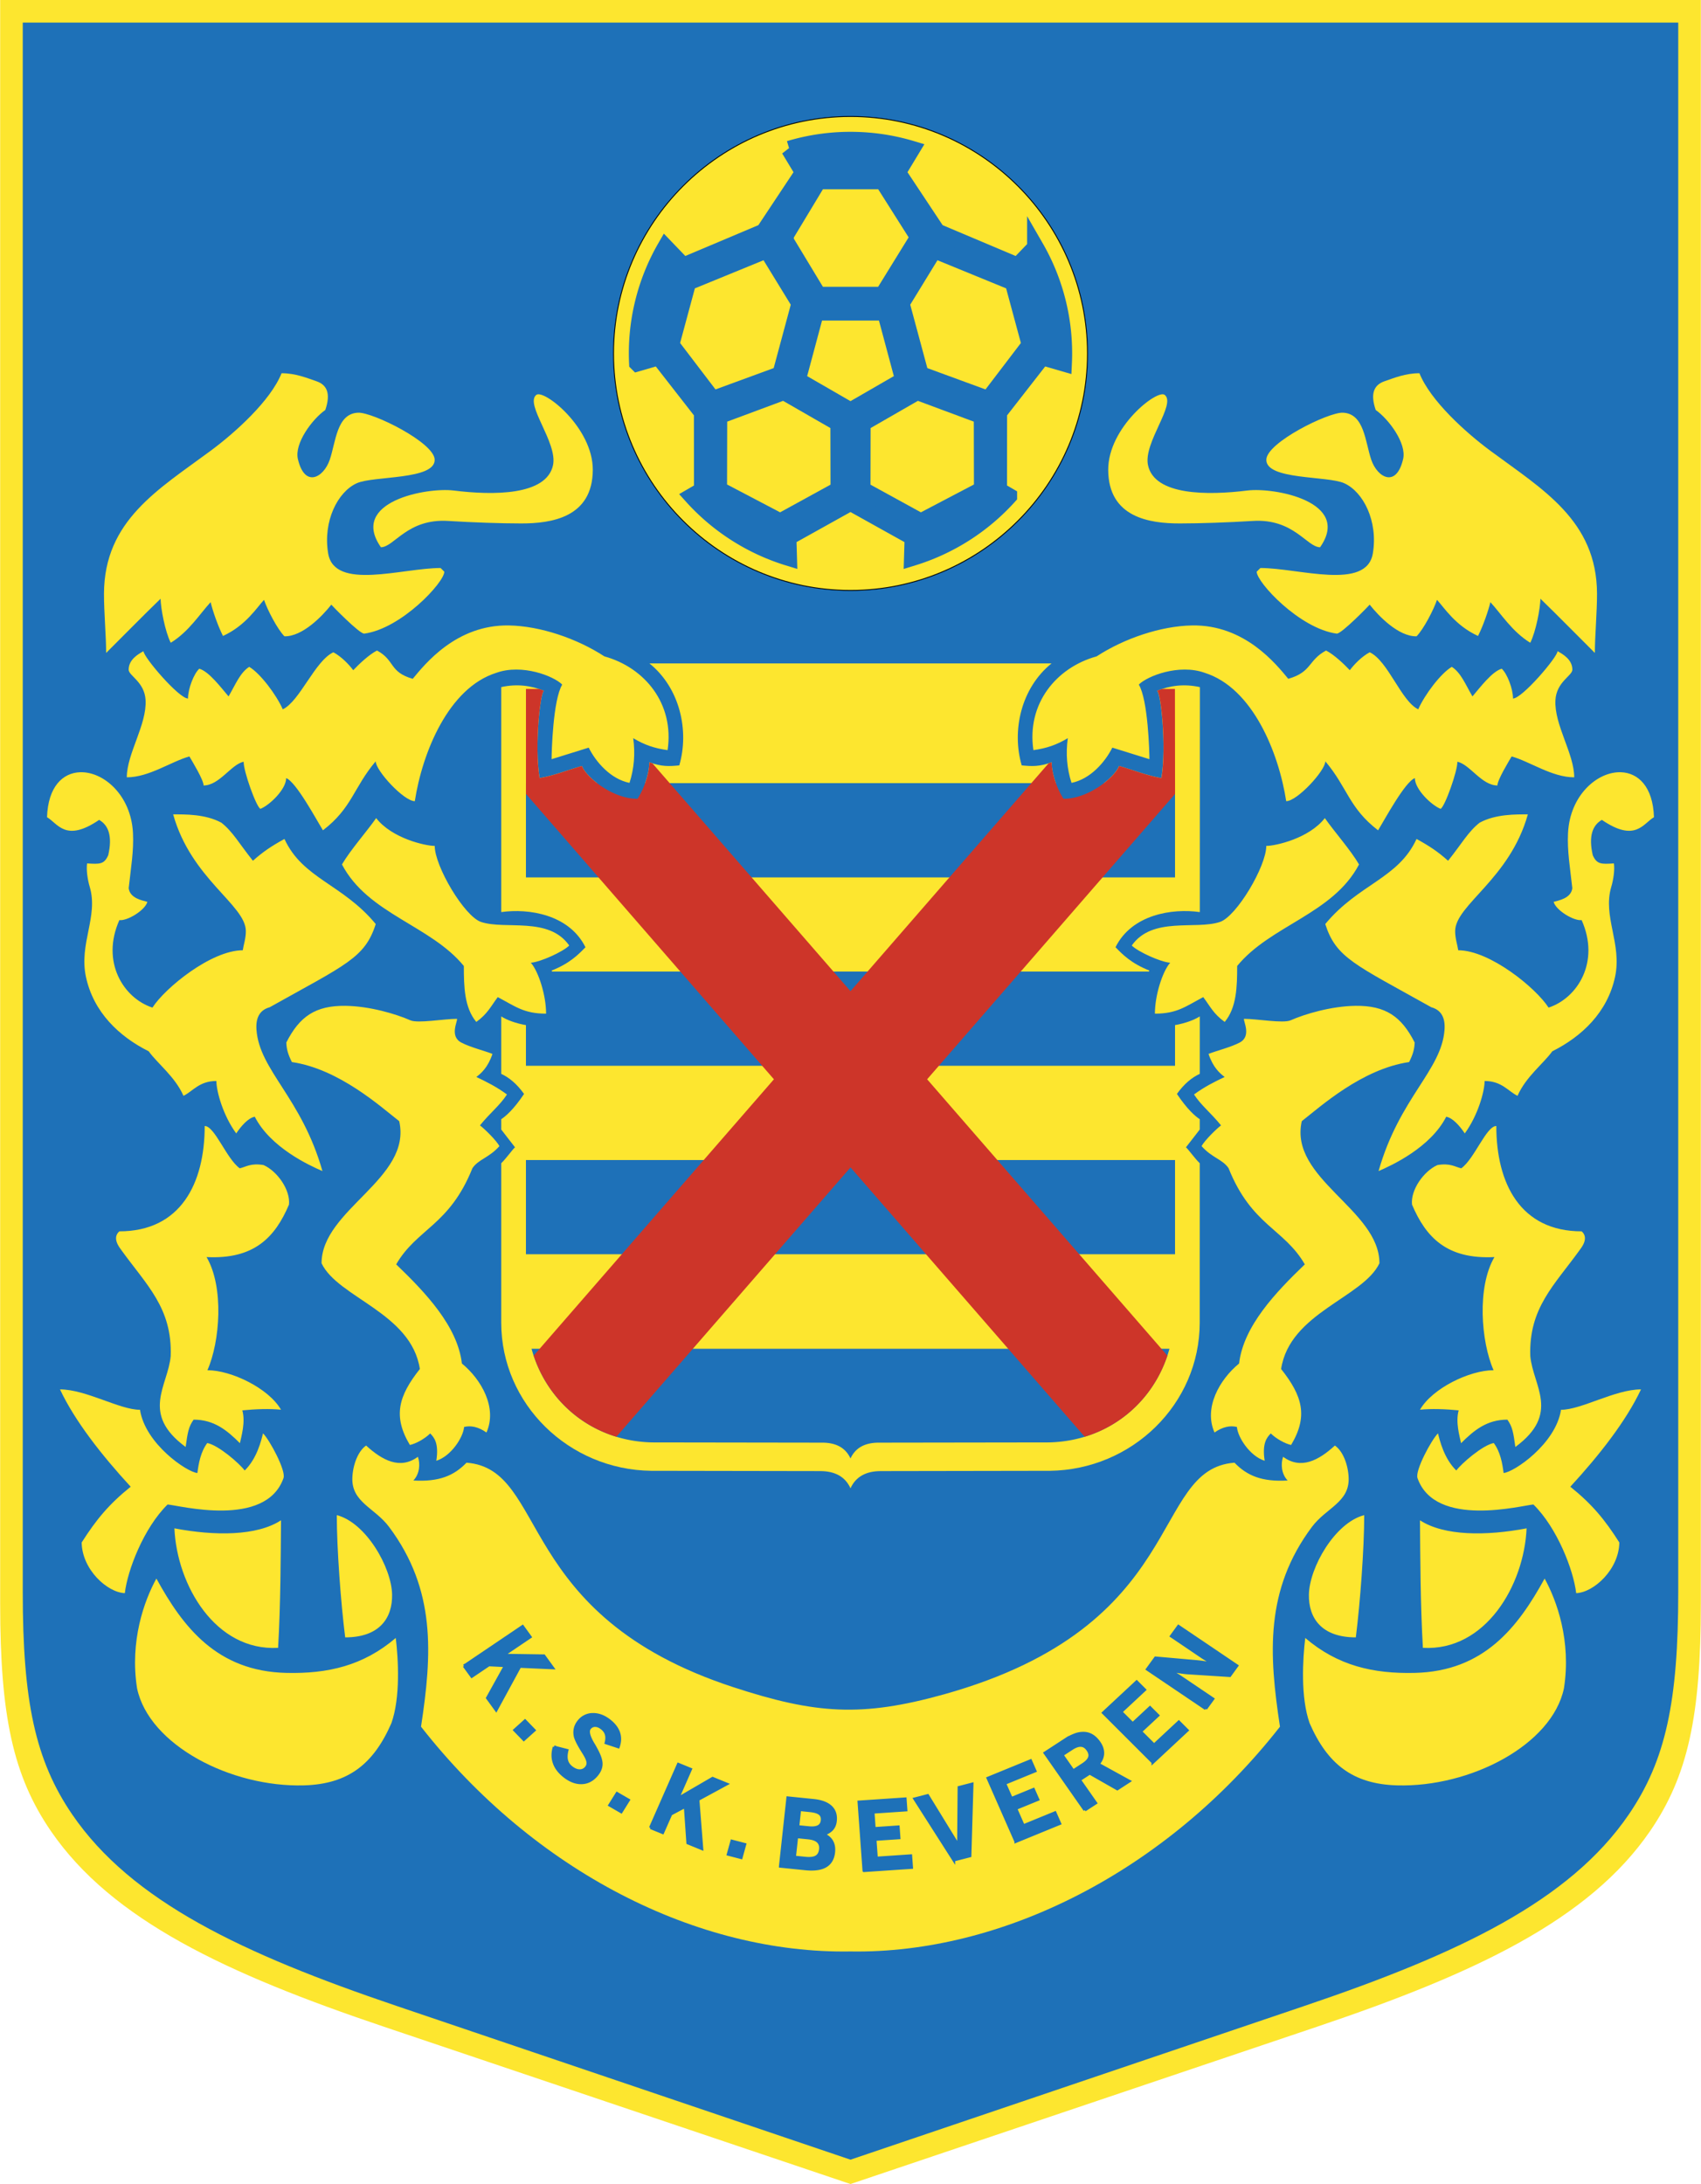 <svg xmlns="http://www.w3.org/2000/svg" width="1947" height="2500" viewBox="0 0 165.166 212.12"><path d="M0 0v155.777c0 10.849 1.248 16.698 4.926 22.061 5.931 8.647 17.056 13.848 32.348 19.004l45.309 15.277 45.308-15.277c15.292-5.157 26.417-10.357 32.348-19.004 3.679-5.363 4.927-11.212 4.927-22.061V0H0z" fill="#fde62f"/><path d="M82.583 209.754l-44.135-14.949c-14.877-5.039-25.694-10.134-31.463-18.595-3.578-5.249-4.792-10.973-4.792-21.589V2.193h160.78v152.428c0 10.616-1.214 16.34-4.792 21.589-5.768 8.46-16.586 13.556-31.463 18.595l-44.135 14.949z" fill="#1e71b8"/><path d="M131.66 159.026c-3.342 0-4.602-1.888-4.557-4.165.053-2.629 2.529-6.976 5.371-7.707 0 3.244-.389 8.467-.814 11.872zm6.513 1.017c-.245-4.172-.254-9.056-.284-12.388 2.359 1.536 6.436 1.526 10.355.782-.244 5.538-3.995 11.944-10.071 11.606zm14.887-5.313c-.258-2.24-1.851-6.351-4.153-8.609-1.082.071-9.536 2.348-11.258-2.567-.254-.727 1.345-3.7 1.99-4.345.172.694.586 2.446 1.779 3.609.504-.68 2.556-2.466 3.638-2.667.648.877.835 1.976.956 2.909.988-.065 5.074-2.826 5.574-6.137 1.981 0 5.248-1.982 7.77-1.982-1.441 3.064-4.028 6.37-6.864 9.453 2.115 1.702 3.339 3.182 4.759 5.416-.036 2.62-2.485 4.859-4.191 4.92zm-26.312 4.353c-.247 2.057-.466 5.771.424 8.277 1.728 3.96 4.185 5.914 8.478 6.039 7.114.207 15.061-3.921 16.221-9.422.721-4.596-.69-8.513-1.876-10.664-2.585 4.718-5.886 9.011-12.619 9.163-4.024.093-7.467-.691-10.628-3.393zM82.583 189.53c14.676.247 30.685-7.751 41.71-21.83-1.077-7.047-1.463-13.289 3.103-19.403 1.385-1.856 3.659-2.386 3.566-4.776-.048-1.261-.555-2.591-1.335-3.126-1.566 1.432-3.295 2.369-5.029 1.092-.245.689-.168 1.675.439 2.301-2.504.152-3.952-.474-5.162-1.728-8.276.626-4.311 15.819-28.209 22.498-8.025 2.241-12.5 1.909-20.477-.7-21.335-6.98-17.898-21.192-25.898-21.798-1.209 1.253-2.657 1.88-5.161 1.728.607-.626.684-1.611.438-2.301-1.733 1.276-3.461.339-5.029-1.092-.779.535-1.287 1.865-1.335 3.126-.091 2.39 2.183 2.92 3.566 4.776 4.566 6.114 4.18 12.356 3.103 19.403 11.024 14.079 26.839 22.077 41.71 21.83zm-49.076-30.504c3.341 0 4.602-1.888 4.556-4.165-.053-2.629-2.529-6.976-5.37-7.707-.001 3.244.388 8.467.814 11.872zm-6.515 1.017c.246-4.172.255-9.056.284-12.388-2.359 1.536-6.436 1.526-10.354.782.244 5.538 3.995 11.944 10.07 11.606zm-14.885-5.313c.257-2.24 1.851-6.351 4.152-8.609 1.082.071 9.536 2.348 11.258-2.567.254-.727-1.344-3.7-1.99-4.345-.171.694-.585 2.446-1.779 3.609-.504-.68-2.557-2.466-3.637-2.667-.648.877-.835 1.976-.957 2.909-.988-.065-5.074-2.826-5.573-6.137-1.982 0-5.248-1.982-7.771-1.982 1.441 3.064 4.029 6.37 6.865 9.453-2.115 1.702-3.34 3.182-4.76 5.416.035 2.62 2.484 4.859 4.192 4.92zm26.312 4.353c.247 2.057.466 5.771-.425 8.277-1.728 3.96-4.185 5.914-8.477 6.039-7.115.207-15.062-3.921-16.222-9.422-.72-4.596.691-8.513 1.877-10.664 2.584 4.718 5.885 9.011 12.619 9.163 4.024.093 7.466-.691 10.628-3.393z" fill="#fde62f"/><path d="M82.583 144.546c-.51-1.121-1.503-1.677-2.979-1.67l-16.378-.027c-7.991-.101-14.563-6.476-14.563-14.393v-15.479c.516-.509 1.065-1.301 1.337-1.549-.407-.531-.902-1.15-1.337-1.725V108.7c.455-.303 1.207-.951 2.216-2.453-.712-.999-1.452-1.591-2.216-1.951V98.72c1.112.703 3.5 1.294 5.474.763.336-1.676-.039-3.949-.575-5.223 1.751-.688 2.616-1.575 3.281-2.261-1.574-3.178-5.495-3.795-8.18-3.414V66.733c1.538-.34 2.903-.143 4.156.361-.354.023-.952 5.347-.43 8.475 1.408-.233 2.815-.812 4.106-1.174.478 1.178 3.069 3.209 5.403 3.186.461-.708 1.122-2.142 1.154-3.547 1.181.432 1.881.4 2.903.303.984-3.371.063-7.518-2.901-9.906h39.056c-2.964 2.389-3.886 6.536-2.9 9.906 1.021.098 1.722.129 2.902-.303.033 1.405.693 2.839 1.154 3.547 2.334.023 4.925-2.008 5.403-3.186 1.292.362 2.698.941 4.106 1.174.521-3.127-.076-8.451-.43-8.475 1.256-.505 2.625-.702 4.169-.358l-.006 21.849c-2.686-.383-6.613.232-8.188 3.413.665.686 1.53 1.573 3.282 2.261-.537 1.273-.912 3.547-.576 5.223 1.977.532 4.37-.062 5.479-.766l-.001 5.578c-.766.359-1.507.952-2.22 1.953 1.012 1.506 1.765 2.153 2.219 2.455v.999c-.436.575-.933 1.196-1.341 1.728.273.248.823 1.042 1.34 1.551l-.004 15.477c-.002 7.917-6.57 14.292-14.562 14.393l-16.378.027c-1.472-.008-2.464.548-2.975 1.669z" fill="#fde62f"/><path d="M82.583 141.652c-.473-1.031-1.393-1.542-2.76-1.537l-16.503-.024c-5.745-.125-10.27-3.862-11.714-9.094h61.954c-1.443 5.232-5.968 8.969-11.713 9.094l-16.503.024c-1.368-.005-2.288.506-2.761 1.537zm-31.521-19.837v-9.15h63.04v9.15h-63.04zm0-18.303v-4.519l1.946-4.632h59.151l1.943 4.633v4.519h-63.04v-.001zm0-18.297v-9.151h7.756c.912.567 1.92.906 2.742 1.06.215-.331.393-.685.533-1.06h40.98c.139.375.317.729.532 1.06a8.188 8.188 0 0 0 2.742-1.06h7.754v9.151H51.062z" fill="#1e71b8"/><path d="M101.822 74.134L82.583 96.265 63.345 74.134a7.29 7.29 0 0 1-.292-.1c-.033 1.405-.693 2.839-1.154 3.547-2.334.023-4.925-2.008-5.403-3.186-1.291.362-2.698.941-4.106 1.174-.522-3.127.076-8.451.43-8.475a8.378 8.378 0 0 0-.502-.183h-1.254v10.194l24.082 27.718-23.333 26.84c1.27 3.796 4.204 6.713 8.032 7.879l22.741-26.161 22.741 26.161c3.829-1.164 6.763-4.082 8.033-7.877l-23.334-26.843 24.079-27.712-.013-10.2h-1.241c-.17.056-.336.116-.501.183.354.023.951 5.347.43 8.475-1.408-.233-2.815-.812-4.106-1.174-.478 1.178-3.069 3.209-5.403 3.186-.461-.708-1.121-2.142-1.154-3.547a9.572 9.572 0 0 1-.295.101z" fill="#cd3529"/><path d="M26.168 97.831c7.432-4.163 9.254-4.789 10.307-8.085-3.228-3.9-7.092-4.401-8.866-8.264-1.269.697-2.074 1.236-3.062 2.117-1.322-1.646-1.954-2.829-3.062-3.695-1.558-.852-3.57-.809-4.684-.809 1.749 6.268 7.024 8.78 7.059 11.318.011.711-.238 1.424-.299 1.88-3.062 0-7.55 3.66-8.772 5.569-2.816-.921-5.024-4.444-3.212-8.499.743.104 2.492-.939 2.72-1.772-.449-.13-1.698-.328-1.815-1.331.213-1.961.505-3.601.416-5.362-.188-3.678-2.866-5.978-5.143-5.896-1.661.059-3.106 1.385-3.204 4.368 1.055.611 1.799 2.485 5.061.26.898.512 1.311 1.566.884 3.428-.391.893-.818.878-2.053.799-.091.6.038 1.552.252 2.264.867 2.893-1.063 5.524-.361 8.771.738 3.418 3.209 5.772 6.092 7.213.862 1.202 2.557 2.458 3.377 4.326.907-.438 1.523-1.441 3.195-1.441.008 1.023.649 3.344 1.928 5.091.485-.728 1.162-1.5 1.801-1.622 1.525 2.996 5.31 4.739 6.571 5.279-2.024-7.13-6.118-9.77-6.405-13.719-.08-1.105.266-1.907 1.275-2.188zm17.345-47.235c2.37.148 5.169.242 7.098.242 2.918 0 6.924-.57 6.944-5.198.017-4.121-4.756-7.859-5.484-7.288-1.148.9 2.087 4.64 1.621 6.828-.631 2.959-5.812 2.938-9.642 2.462-2.64-.328-10.172 1.086-7.071 5.51 1.292-.015 2.556-2.804 6.534-2.556zM61.48 71.693c1.11.667 2.104.993 3.339 1.162.669-4.512-2.222-8.023-6.139-9.106-2.677-1.747-6.245-2.949-9.259-3.004-5.129-.094-8.177 3.77-9.354 5.183-2.309-.66-1.706-1.801-3.47-2.747-.762.384-1.742 1.312-2.308 1.911-.41-.549-1.15-1.325-1.93-1.74-1.786.829-3.257 4.754-4.913 5.539-.619-1.405-2.179-3.487-3.259-4.125-.892.565-1.351 1.756-2.006 2.872-.75-.875-1.897-2.415-2.842-2.691-.524.469-1.097 1.941-1.097 2.895-.884 0-4.323-4.023-4.323-4.598-.551.304-1.441.826-1.441 1.802.012.588 1.546 1.178 1.644 2.95.132 2.395-1.824 5.202-1.824 7.499 2.161 0 4.276-1.52 6.078-2.029.295.507 1.379 2.28 1.379 2.82 1.538 0 2.684-2.059 3.893-2.304-.034.873 1.221 4.395 1.629 4.575.9-.36 2.498-1.903 2.498-2.984.965.356 2.961 4.085 3.572 5.068 2.838-2.174 2.963-4.144 5.123-6.699 0 .898 2.731 3.871 3.799 3.871.721-4.684 3.25-11.009 7.927-12.471 2.478-.885 5.55.306 6.389 1.145-.898 1.488-1.032 6.564-1.032 7.247l3.604-1.122c.72 1.441 2.161 3.063 3.963 3.423.446-1.384.566-2.83.36-4.342zM43.134 55.526l-.36-.36c-3.717 0-10.316 2.231-10.921-1.421-.518-3.127.927-5.976 2.781-6.812 1.636-.739 7.628-.302 7.564-2.298-.053-1.662-6.008-4.602-7.425-4.553-2.102.073-2.172 2.855-2.771 4.589-.589 1.709-2.425 2.763-3.089-.09-.356-1.526 1.408-3.882 2.661-4.759.548-1.589.177-2.44-.861-2.796-.952-.326-2.032-.776-3.384-.776-1.071 2.678-4.519 5.777-6.894 7.535-5.065 3.751-10.33 6.771-10.352 13.873-.006 1.771.209 4.147.209 5.757 1.769-1.756 3.545-3.58 5.286-5.263.023.946.427 3.153.986 4.276 1.772-1.085 2.848-2.839 3.876-3.944.182.786.685 2.263 1.198 3.283 2.22-1.013 3.301-2.779 3.987-3.509.317.953 1.305 2.863 1.984 3.542 1.747.037 3.678-1.963 4.551-3.073 0 .021 2.758 2.874 3.208 2.812 3.607-.493 7.766-4.983 7.766-6.013zm5.191 41.317c1.711.901 2.532 1.606 4.694 1.606 0-1.801-.741-4.102-1.48-4.946.926-.064 3.137-1.073 3.727-1.671-1.987-2.846-6.199-1.502-8.559-2.288-1.622-.541-4.504-5.405-4.504-7.387-.9 0-4.158-.728-5.687-2.702-.923 1.324-2.499 3.093-3.321 4.503 2.533 4.823 8.593 5.898 11.836 9.861 0 2.031.053 4.05 1.21 5.434 1.089-.782 1.405-1.504 2.084-2.41zm-24.806 40.136c1.319-.13 2.66-.174 3.755-.063-1.192-2.078-4.819-3.837-7.146-3.837 1.223-2.775 1.627-8.071-.085-10.989 4.612.237 6.651-1.906 8.005-5.094.153-1.421-1.13-3.245-2.468-3.843-1.249-.208-1.701.176-2.312.317-1.286-.92-2.432-4.109-3.405-4.109 0 5.585-2.342 10.23-8.288 10.23-.749.65.026 1.587.18 1.802 2.468 3.426 4.967 5.642 4.806 10.316-.256 2.887-2.963 5.581 1.452 8.826.192-1.404.285-1.97.775-2.655 1.982 0 3.235 1.026 4.496 2.287.139-.666.553-2.033.235-3.188zm18.244 2.24c.386.392.859.949.595 2.656 1.468-.463 2.629-2.325 2.695-3.281.651-.172 1.409-.008 2.175.535 1.067-2.392-.479-5.138-2.386-6.702-.421-3.619-3.531-6.889-6.382-9.628 2.022-3.493 5.164-3.751 7.406-9.343.592-.872 1.594-.991 2.618-2.138-.272-.543-1.475-1.714-1.889-2.018 1.055-1.286 1.933-1.94 2.624-3.002-1.011-.742-1.957-1.217-2.976-1.7.465-.344 1.132-.929 1.567-2.24-.791-.312-2.131-.636-3.018-1.098-1.193-.623-.337-2.096-.428-2.309-1.261 0-3.799.468-4.535.141-1.371-.609-3.951-1.374-6.29-1.403-2.919-.037-4.468 1.033-5.75 3.565.029.674.169 1.152.541 1.896 4.59.676 8.62 4.333 10.425 5.742 1.261 5.585-7.543 8.576-7.543 13.8 1.583 3.341 8.715 4.805 9.548 10.269-2.07 2.611-2.641 4.58-.972 7.376.553-.103 1.466-.608 1.975-1.118zm97.235-41.388c-7.433-4.163-9.253-4.789-10.307-8.085 3.228-3.9 7.093-4.401 8.866-8.264 1.269.697 2.074 1.236 3.062 2.117 1.322-1.646 1.955-2.829 3.063-3.695 1.557-.852 3.569-.809 4.684-.809-1.749 6.268-7.025 8.78-7.06 11.318-.01.711.238 1.424.299 1.88 3.063 0 7.551 3.66 8.773 5.569 2.816-.921 5.024-4.444 3.211-8.499-.742.104-2.491-.939-2.72-1.772.45-.13 1.699-.328 1.816-1.331-.214-1.961-.505-3.601-.416-5.362.187-3.678 2.866-5.978 5.142-5.896 1.662.059 3.107 1.385 3.204 4.368-1.054.611-1.799 2.485-5.06.26-.898.512-1.312 1.566-.885 3.428.392.893.818.878 2.053.799.091.6-.037 1.552-.251 2.264-.867 2.893 1.062 5.524.361 8.771-.739 3.418-3.21 5.772-6.093 7.213-.861 1.202-2.557 2.458-3.376 4.326-.907-.438-1.524-1.441-3.196-1.441-.007 1.023-.649 3.344-1.927 5.091-.486-.728-1.163-1.5-1.802-1.622-1.525 2.996-5.31 4.739-6.571 5.279 2.024-7.13 6.119-9.77 6.405-13.719.08-1.105-.267-1.907-1.275-2.188zm-17.345-47.235c-2.37.148-5.169.242-7.098.242-2.917 0-6.924-.57-6.943-5.198-.019-4.121 4.755-7.859 5.484-7.288 1.148.9-2.088 4.64-1.621 6.828.63 2.959 5.811 2.938 9.641 2.462 2.641-.328 10.173 1.086 7.072 5.51-1.293-.015-2.558-2.804-6.535-2.556zm-17.966 21.097c-1.111.667-2.104.993-3.34 1.162-.669-4.512 2.222-8.023 6.14-9.106 2.677-1.747 6.245-2.949 9.259-3.004 5.128-.094 8.177 3.77 9.353 5.183 2.31-.66 1.906-1.801 3.67-2.747.762.384 1.742 1.312 2.307 1.911.41-.549 1.151-1.325 1.93-1.74 1.787.829 3.059 4.754 4.715 5.539.619-1.405 2.178-3.487 3.259-4.125.891.565 1.351 1.756 2.005 2.872.75-.875 1.897-2.415 2.843-2.691.524.469 1.097 1.941 1.097 2.895.883 0 4.324-4.023 4.324-4.598.55.304 1.441.826 1.441 1.802-.013.588-1.546 1.178-1.645 2.95-.132 2.395 1.825 5.202 1.825 7.499-2.162 0-4.277-1.52-6.078-2.029-.295.507-1.38 2.28-1.38 2.82-1.537 0-2.684-2.059-3.893-2.304.035.873-1.221 4.395-1.628 4.575-.9-.36-2.498-1.903-2.498-2.984-.966.356-2.961 4.085-3.573 5.068-2.837-2.174-2.962-4.144-5.122-6.699 0 .898-2.731 3.871-3.8 3.871-.72-4.684-3.249-11.009-7.926-12.471-2.479-.885-5.55.306-6.39 1.145.899 1.488 1.032 6.564 1.032 7.247l-3.603-1.122c-.721 1.441-2.162 3.063-3.963 3.423-.448-1.384-.569-2.83-.361-4.342zm18.346-16.167l.359-.36c3.717 0 10.315 2.231 10.921-1.421.519-3.127-.926-5.976-2.78-6.812-1.637-.739-7.628-.302-7.564-2.298.053-1.662 6.007-4.602 7.425-4.553 2.102.073 2.172 2.855 2.771 4.589.589 1.709 2.425 2.763 3.089-.09.356-1.526-1.409-3.882-2.661-4.759-.549-1.589-.177-2.44.86-2.796.953-.326 2.032-.776 3.385-.776 1.071 2.678 4.519 5.777 6.894 7.535 5.064 3.751 10.329 6.771 10.352 13.873.005 1.771-.209 4.147-.209 5.757-1.77-1.756-3.545-3.58-5.286-5.263-.023.946-.428 3.153-.986 4.276-1.772-1.085-2.848-2.839-3.876-3.944-.182.786-.685 2.263-1.198 3.283-2.22-1.013-3.302-2.779-3.987-3.509-.318.953-1.306 2.863-1.985 3.542-1.746.037-3.677-1.963-4.551-3.073 0 .021-2.758 2.874-3.208 2.812-3.608-.493-7.765-4.983-7.765-6.013zm-5.191 41.317c-1.711.901-2.532 1.606-4.695 1.606 0-1.801.742-4.102 1.481-4.946-.926-.064-3.137-1.073-3.728-1.671 1.988-2.846 6.199-1.502 8.56-2.288 1.621-.541 4.503-5.405 4.503-7.387.901 0 4.159-.728 5.687-2.702.923 1.324 2.5 3.093 3.321 4.503-2.532 4.823-8.593 5.898-11.835 9.861 0 2.031-.054 4.05-1.21 5.434-1.091-.782-1.405-1.504-2.084-2.41zm24.806 40.136c-1.319-.13-2.661-.174-3.756-.063 1.192-2.078 4.82-3.837 7.146-3.837-1.223-2.775-1.626-8.071.085-10.989-4.612.237-6.652-1.906-8.005-5.094-.152-1.421 1.13-3.245 2.468-3.843 1.249-.208 1.701.176 2.313.317 1.285-.92 2.431-4.109 3.405-4.109 0 5.585 2.341 10.23 8.287 10.23.749.65-.026 1.587-.18 1.802-2.467 3.426-4.966 5.642-4.806 10.316.256 2.887 2.964 5.581-1.453 8.826-.191-1.404-.284-1.97-.775-2.655-1.981 0-3.235 1.026-4.496 2.287-.138-.666-.552-2.033-.233-3.188zm-18.246 2.24c-.385.392-.858.949-.595 2.656-1.467-.463-2.628-2.325-2.694-3.281-.652-.172-1.409-.008-2.176.535-1.067-2.392.48-5.138 2.386-6.702.421-3.619 3.531-6.889 6.383-9.628-2.022-3.493-5.165-3.751-7.406-9.343-.593-.872-1.595-.991-2.618-2.138.271-.543 1.475-1.714 1.889-2.018-1.056-1.286-1.934-1.94-2.625-3.002 1.011-.742 1.958-1.217 2.976-1.7-.466-.344-1.131-.929-1.567-2.24.792-.312 2.131-.636 3.019-1.098 1.192-.623.337-2.096.428-2.309 1.261 0 3.799.468 4.534.141 1.372-.609 3.952-1.374 6.29-1.403 2.919-.037 4.468 1.033 5.75 3.565-.029.674-.169 1.152-.54 1.896-4.591.676-8.621 4.333-10.425 5.742-1.261 5.585 7.543 8.576 7.543 13.8-1.583 3.341-8.716 4.805-9.549 10.269 2.071 2.611 2.642 4.58.972 7.376-.553-.103-1.465-.608-1.975-1.118z" fill="#fde62f"/><path d="M82.583 11.313c12.676 0 23.015 10.338 23.015 23.015S95.259 57.343 82.583 57.343 59.568 47.004 59.568 34.328s10.339-23.015 23.015-23.015z" fill="#fde62f" stroke="#000" stroke-width=".084"/><path d="M45.056 161.798l5.681-3.838.742 1.024-2.624 1.772 3.955.06.853 1.175-3.191-.143-2.302 4.238-.852-1.174 1.737-3.131-1.59-.082-1.665 1.123-.744-1.024zm4.907 6.235l1.011-.91.893.924-1.011.91-.893-.924zm3.842 1.644l1.25.324c-.092.391-.104.717-.035.979.067.261.222.486.463.675.268.21.531.317.788.321a.783.783 0 0 0 .642-.296.68.68 0 0 0 .162-.54c-.026-.2-.142-.471-.352-.812l-.125-.2c-.372-.596-.605-1.038-.703-1.328a1.693 1.693 0 0 1-.064-.858c.052-.281.183-.546.389-.793a1.72 1.72 0 0 1 1.347-.64c.545-.007 1.079.193 1.601.601.456.356.757.748.902 1.176.146.428.134.888-.038 1.378l-1.192-.393c.08-.315.088-.588.023-.818-.065-.229-.211-.434-.438-.611-.219-.17-.435-.255-.646-.255a.668.668 0 0 0-.526.253c-.219.261-.117.752.302 1.474.112.183.169.28.176.293l.126.233c.341.613.513 1.104.513 1.474.002.369-.146.731-.445 1.088-.4.477-.88.727-1.438.747-.558.02-1.122-.191-1.689-.634-.492-.385-.821-.814-.988-1.292-.169-.477-.171-.992-.005-1.546zm5.388 5.645l.713-1.144 1.122.65-.712 1.144-1.123-.65zm3.959 2.185l2.71-6.16 1.192.488-1.252 2.846 3.387-1.971 1.368.56-2.785 1.511.375 4.771-1.368-.56-.247-3.543-1.394.743-.794 1.803-1.192-.488zm7.548 2.589l.357-1.289 1.265.327-.357 1.289-1.265-.327zm6.772-2.697l1.061.107c.404.042.715.003.931-.111.215-.115.337-.311.368-.587.031-.286-.047-.505-.233-.654-.187-.15-.508-.248-.962-.294l-.986-.101-.179 1.64zm-.324 2.966l1.06.107c.47.047.821.002 1.053-.138.232-.137.367-.381.404-.727.034-.318-.045-.57-.239-.755-.193-.185-.508-.3-.943-.344l-1.12-.114-.215 1.971zm-1.38.895l.724-6.654 2.503.254c.752.076 1.312.286 1.673.626.362.34.513.798.45 1.374-.035.325-.146.59-.33.798-.186.207-.46.374-.828.503.378.165.649.393.812.684.164.291.223.641.178 1.052-.068.625-.329 1.073-.782 1.34-.454.267-1.108.357-1.964.27l-2.436-.247zm8.117.425l-.483-6.674 4.492-.303.078 1.084-3.195.216.115 1.579 2.327-.159.077 1.068-2.327.157.131 1.806 3.334-.225.083 1.139-4.632.312zm8.726-1.03l-3.796-5.944 1.265-.328 2.994 4.879.047-5.665 1.269-.328-.203 6.98-1.576.406zm6.027-1.799l-2.71-6.158 4.146-1.698.439 1-2.949 1.208.641 1.456 2.148-.879.433.984-2.148.879.733 1.667 3.077-1.261.462 1.051-4.272 1.751zm5.575-6.873l.941-.612c.351-.229.563-.458.639-.687.076-.23.02-.478-.166-.743-.182-.261-.398-.401-.652-.419-.251-.018-.551.085-.896.309l-.941.613 1.075 1.539zm1.129 3.817l-3.877-5.546 1.946-1.267a4.679 4.679 0 0 1 1.021-.518 2.2 2.2 0 0 1 .891-.13c.543.037 1.011.338 1.405.9.25.359.368.715.355 1.074-.015.357-.161.696-.438 1.019l3.014 1.659-1.163.756-2.681-1.528-.988.643 1.573 2.249-1.058.689zm6.61-4.634l-4.817-4.814 3.239-3.018.782.782-2.305 2.148 1.139 1.137 1.679-1.564.771.771-1.679 1.564 1.304 1.302 2.405-2.241.821.82-3.339 3.113zm5.133-5.208l-5.68-3.837.799-1.101 3.998.353c.306.031.61.07.914.117a16.419 16.419 0 0 1 .892.181 11.075 11.075 0 0 1-.392-.188 2.044 2.044 0 0 1-.189-.117 13.637 13.637 0 0 0-.348-.221 10.945 10.945 0 0 1-.284-.176l-3.056-2.066.695-.957 5.681 3.837-.695.958-4.172-.268c-.231-.02-.502-.056-.813-.107a19.407 19.407 0 0 1-1.001-.196l.303.15c.083.04.165.089.246.143a9.5 9.5 0 0 0 .35.223c.157.096.26.161.308.194l3.14 2.121-.696.957z" fill="#1e71b8" stroke="#1e71b8" stroke-width=".271"/><path d="M82.583 13.615c2.062 0 4.054.305 5.937.871l-1.365 2.259.005.007 3.829 5.769 7.833 3.307 1.725-1.794a20.576 20.576 0 0 1 2.727 11.229l-2.085-.604-4.211 5.402-.006 7.559.979.569a20.79 20.79 0 0 1-9.358 5.96l.058-1.967-6.068-3.382-6.068 3.382.058 1.967a20.784 20.784 0 0 1-9.359-5.96l.98-.569-.006-7.559-4.211-5.402-2.086.604a20.56 20.56 0 0 1 2.728-11.229l1.724 1.794 7.834-3.307 3.829-5.769.004-.007-1.365-2.259a20.556 20.556 0 0 1 5.938-.871z" fill="#1e71b8" stroke="#1e71b8" stroke-width="1.625"/><path fill="#fde62f" stroke="#1e71b8" stroke-width="1.625" d="M79.196 30.321h6.774l1.769 6.601-5.156 2.977-5.156-2.977 1.769-6.601zM83.724 41.104l-.013 6.449 5.7 3.128 5.975-3.137-.016-7.158-6.315-2.35-5.331 3.068zM89.37 36.369l6.607 2.422 4.043-5.304-1.644-6.08-7.679-3.145-3.188 5.204 1.861 6.903zM79.445 28.667l-3.349-5.542.005-.007-.005-.007.011-.003 3.338-5.539h6.275l3.467 5.478-3.467 5.62h-6.275zM81.442 41.104l.013 6.449-5.7 3.128-5.975-3.137.016-7.158 6.315-2.35 5.331 3.068zM75.797 36.369l-6.608 2.422-4.043-5.304 1.643-6.08 7.679-3.145 3.189 5.204-1.86 6.903z"/></svg>